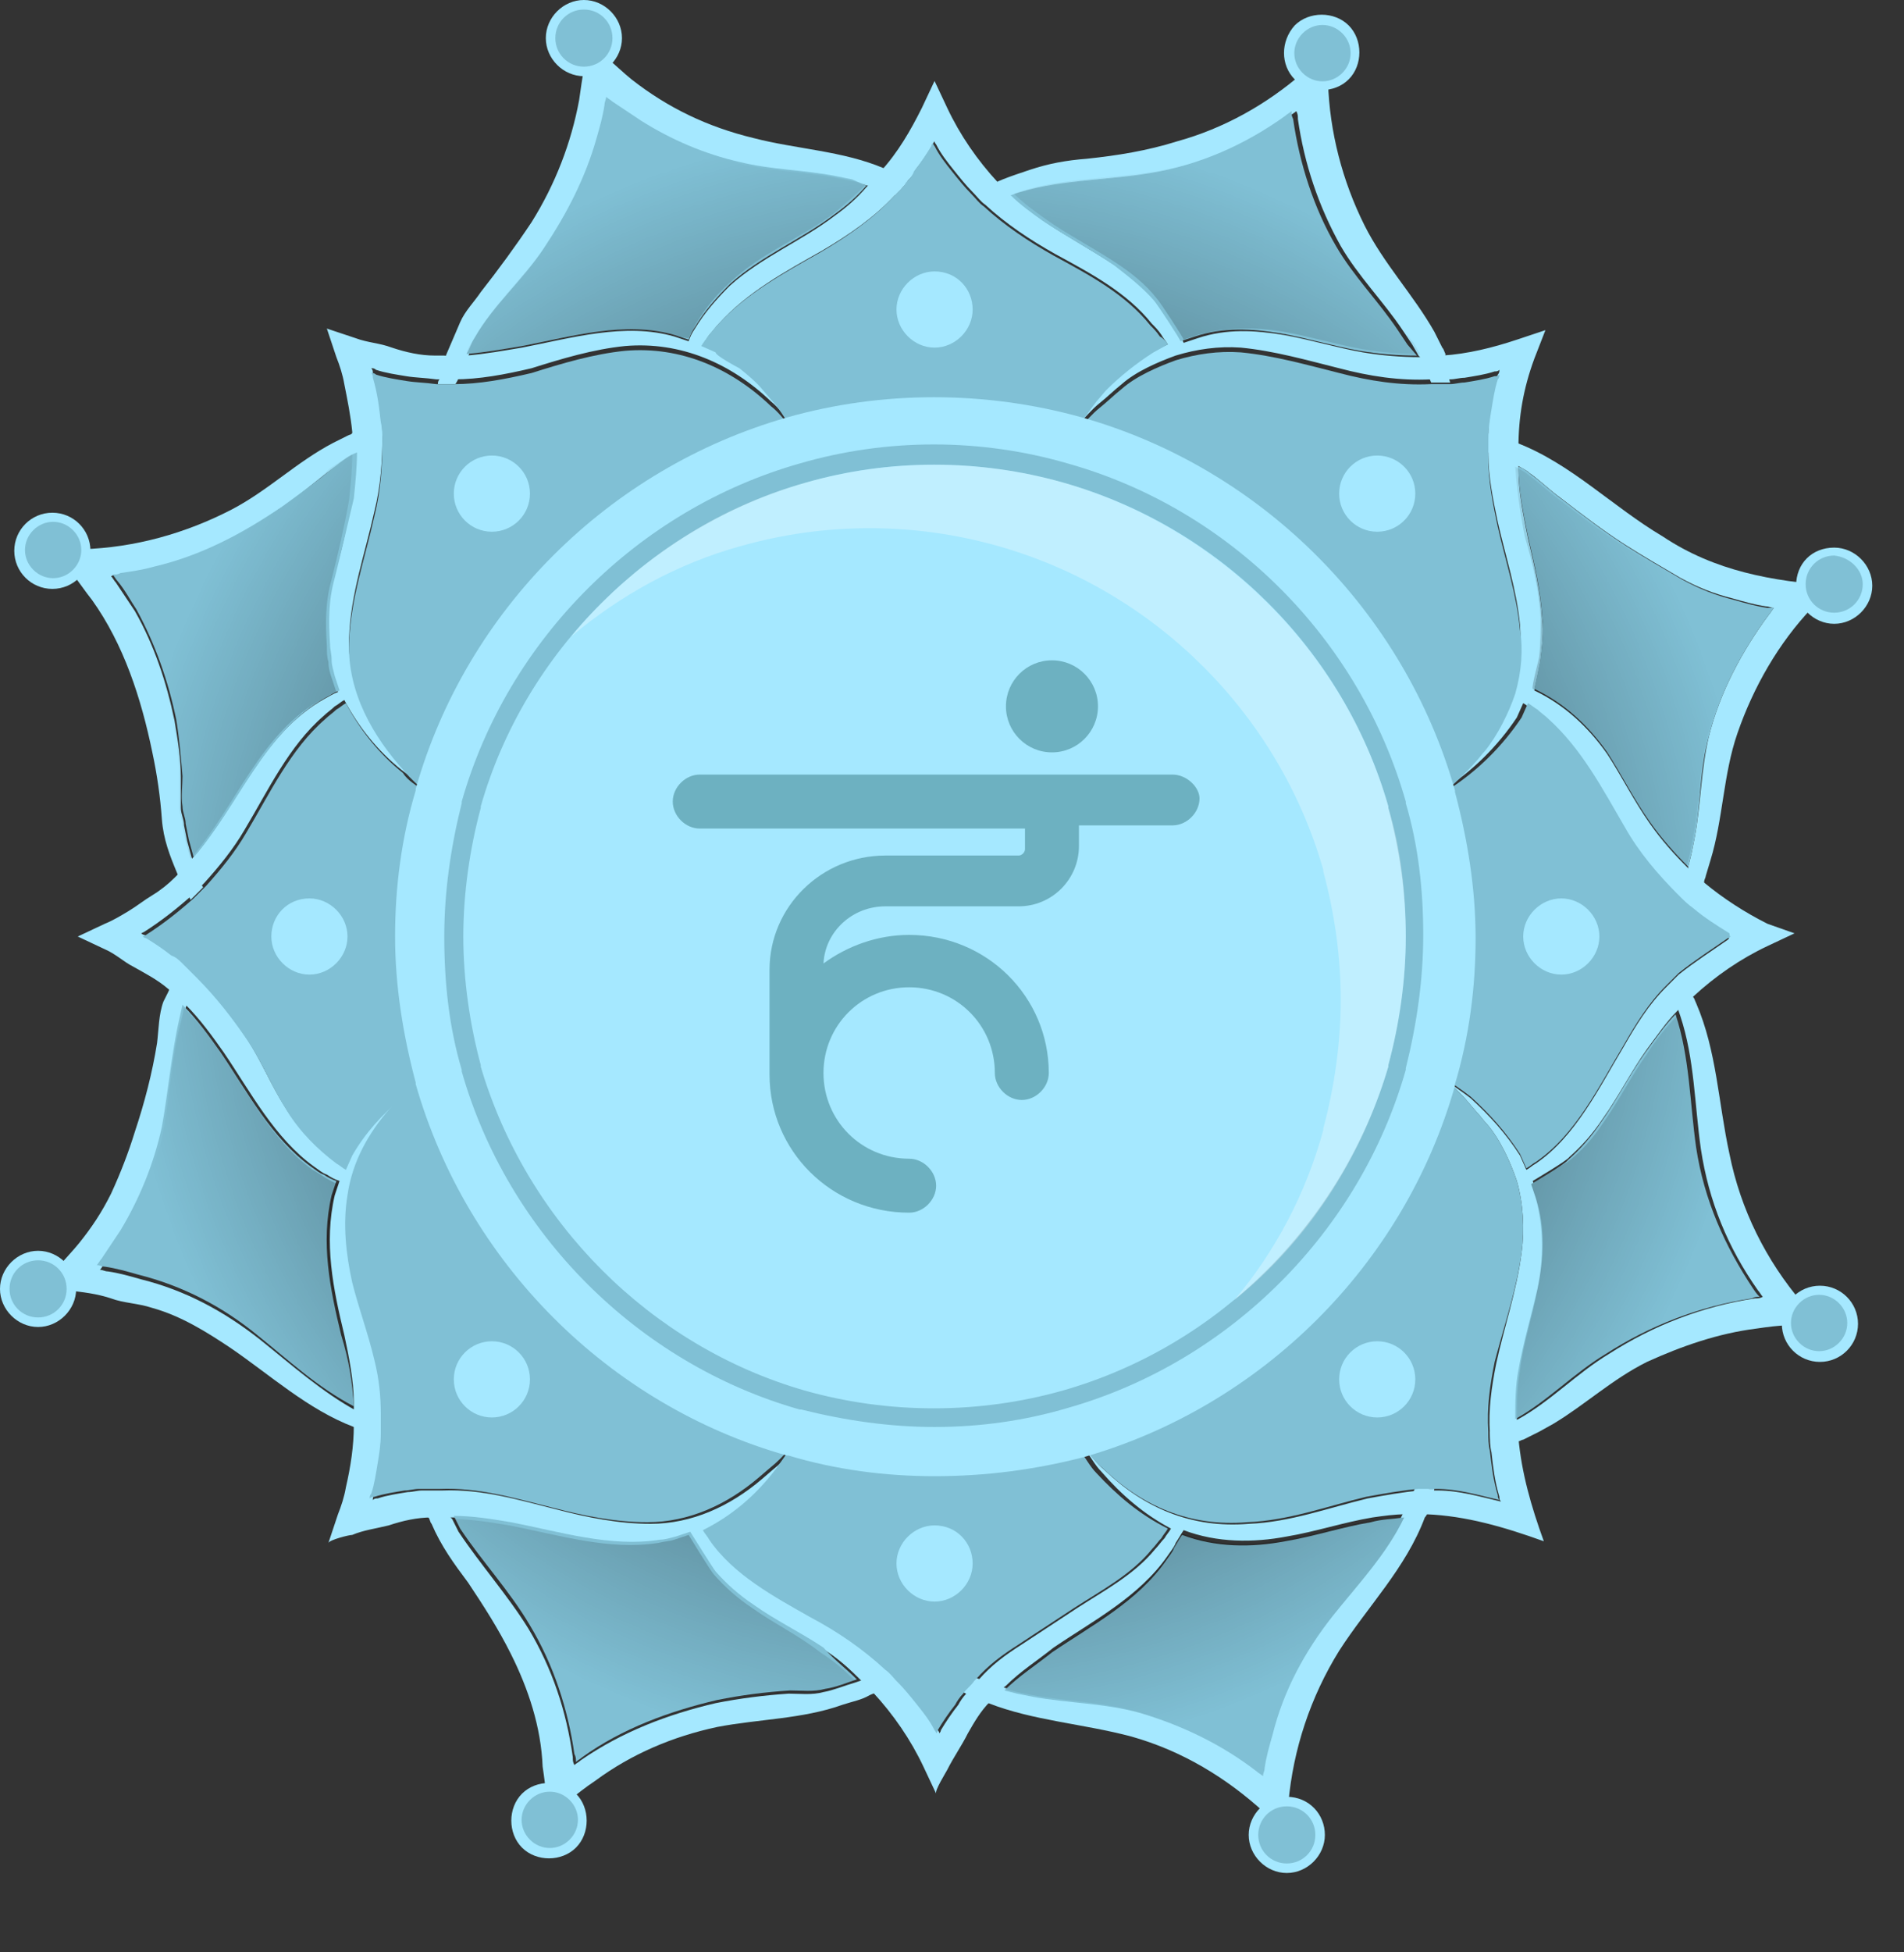 <?xml version="1.0" encoding="UTF-8"?> <svg xmlns="http://www.w3.org/2000/svg" width="120" height="123" viewBox="0 0 120 123" fill="none"><rect x="0" y="0" width="120" height="123" fill="#333333" stroke="none"/><path d="M57.201 11.4C57.101 11.6 56.901 11.7 56.801 11.9C56.701 12 56.501 12.2 56.401 12.3C55.901 12.1 55.301 11.9 54.801 11.7H54.701L53.801 11.5L52.801 11.3C50.801 10.9 48.701 10.9 46.701 10.4C44.501 9.8 42.401 9 40.501 7.8C39.901 7.4 39.301 7 38.701 6.6C38.601 6.5 38.401 6.4 38.301 6.3C38.301 6.5 38.201 6.6 38.201 6.8C38.101 7.5 37.901 8.2 37.701 8.9C37.001 11.4 35.801 13.7 34.401 15.8C33.101 17.8 31.101 19.5 30.001 21.5C29.801 21.8 29.601 22.1 29.501 22.5C29.401 22.8 29.201 23 29.101 23.3C29.001 23.6 28.901 23.9 28.701 24.2C28.301 24.2 27.901 24.2 27.601 24.2C27.601 24.1 27.601 24 27.701 23.9C27.801 23.5 27.901 23.2 28.001 22.8C28.001 22.7 28.101 22.6 28.101 22.4C28.401 21.7 28.701 21 29.001 20.3C29.301 19.6 29.901 19 30.301 18.4C31.401 17 32.501 15.5 33.501 14C35.001 11.6 36.001 9 36.501 6.3C36.601 5.6 36.701 4.9 36.801 4.3L36.901 2.4L38.301 3.7C38.801 4.1 39.301 4.6 39.801 5C42.101 6.8 44.601 8 47.501 8.7C50.201 9.4 53.101 9.5 55.701 10.6C56.101 10.8 56.601 11.1 57.201 11.4Z" fill="#A5E8FF"></path><path d="M24.101 27.8C23.601 28 23.201 28.2 22.801 28.4C22.701 28.5 22.501 28.5 22.401 28.6C21.901 28.9 21.501 29.2 21.001 29.5C19.901 30.3 18.901 31.2 17.701 32C15.201 33.7 12.601 35.1 9.601 35.8C8.901 36 8.201 36.1 7.501 36.2C7.301 36.2 7.201 36.2 7.001 36.3C7.101 36.4 7.201 36.6 7.301 36.7C7.701 37.3 8.101 37.9 8.501 38.5C9.701 40.6 10.501 43 11.001 45.4C11.201 46.6 11.401 47.8 11.401 49C11.401 49.6 11.401 50.3 11.401 50.9C11.401 51.3 11.601 51.6 11.601 52L11.801 53C11.901 53.4 12.001 53.7 12.101 54.1C12.201 54.4 12.301 54.7 12.401 55C12.501 55.3 12.601 55.6 12.801 55.9C12.701 56 12.501 56.2 12.401 56.3C12.301 56.4 12.101 56.6 12.001 56.7C12.001 56.6 11.901 56.5 11.901 56.5C11.701 56.2 11.501 55.9 11.401 55.5C11.301 55.4 11.301 55.3 11.201 55.1C10.701 53.9 10.301 52.9 10.201 51.6C10.101 50.2 9.901 48.8 9.601 47.4C8.901 44 7.801 40.6 5.801 37.8C5.401 37.3 5.001 36.7 4.601 36.2L3.301 34.7L5.201 34.6C8.501 34.5 11.701 33.6 14.601 32.1C16.901 30.9 18.701 29.1 21.001 27.9L22.001 27.4C22.101 27.4 22.201 27.3 22.301 27.2C22.901 27 23.401 26.7 24.001 26.6C24.001 27 24.001 27.4 24.101 27.8Z" fill="#A5E8FF"></path><path d="M24.1 89.3C24.1 89.4 24.1 89.6 24.1 89.7C24.1 89.8 24.1 90 24.1 90.1C24.1 90.2 24.1 90.3 24.1 90.5C24 90.5 23.9 90.4 23.8 90.4C23.4 90.3 23.1 90.2 22.7 90.1C22.6 90.1 22.4 90 22.3 89.9C19.4 88.8 17 86.6 14.5 84.9C13 83.9 11.4 82.9 9.6 82.4C8.7 82.1 7.8 82.1 7 81.8C6.1 81.5 5.2 81.4 4.3 81.3L2.4 81.2L3.7 79.8C4.1 79.3 4.6 78.8 5 78.3C5.8 77.3 6.4 76.4 7 75.2C7.6 73.9 8.1 72.6 8.5 71.3C9.1 69.5 9.6 67.6 9.9 65.7C10 64.9 10 63.9 10.3 63.1C10.4 62.9 10.5 62.7 10.6 62.5C10.8 62 11.1 61.4 11.4 61C11.7 61.2 11.9 61.4 12.1 61.7C12.2 61.8 12.2 61.8 12.3 61.9C12.1 62.4 11.9 63 11.7 63.5V63.6L11.5 64.5C10.9 66.7 10.8 69.1 10.4 71.3C9.9 73.6 9.1 75.8 7.8 77.8C7.4 78.4 7 79 6.6 79.6C6.5 79.7 6.4 79.9 6.3 80C6.5 80 6.6 80.1 6.8 80.1C7.5 80.2 8.2 80.4 8.9 80.6C11.7 81.3 14.1 82.6 16.4 84.4C18.4 86 20.3 87.7 22.5 88.9C22.8 89 23.1 89.2 23.4 89.3C23.4 89.1 23.8 89.2 24.1 89.3Z" fill="#A5E8FF"></path><path d="M56.5 105.9C56.4 106 56.3 106 56.2 106.1C55.9 106.3 55.6 106.5 55.2 106.6C55.1 106.7 55 106.7 54.8 106.8C54.3 107.1 53.7 107.2 53.1 107.4C50.6 108.3 47.8 108.3 45.2 108.8C42.4 109.4 39.8 110.5 37.5 112.2C36.9 112.6 36.4 113 35.9 113.4L34.4 114.7C34.5 114.6 34.4 113.5 34.4 113.3C34.4 112.6 34.3 112 34.2 111.3C34.1 108.8 33.3 106.4 32.2 104.2C31.4 102.6 30.5 101.2 29.5 99.7C28.6 98.5 27.8 97.4 27.2 96C27.1 95.9 27.1 95.7 27 95.6C26.8 95.1 26.6 94.5 26.4 94C26.5 94 26.6 94 26.7 94C26.8 94 27 94 27.1 94C27.2 94 27.4 94 27.5 94C27.6 94 27.6 94 27.7 94C27.9 94.5 28.2 95.1 28.4 95.6L28.5 95.7L28.9 96.5C30.3 98.6 32 100.5 33.3 102.6C34.8 105.1 35.7 107.8 36.1 110.7C36.1 110.9 36.1 111 36.2 111.2C36.3 111.1 36.5 111 36.6 110.9C39.2 109.1 42.1 108 45.1 107.3C46.6 107 48.2 106.8 49.7 106.7C50.4 106.7 51.2 106.8 51.9 106.6C52.5 106.5 53.2 106.2 53.9 106C54.2 105.9 54.5 105.8 54.7 105.7C55 105.6 55.3 105.4 55.6 105.3C56 105.4 56.2 105.6 56.5 105.9Z" fill="#A5E8FF"></path><path d="M90.4 93.8C90.4 93.9 90.3 94.1 90.3 94.2C90.2 94.6 90.1 94.9 90 95.2C90 95.3 89.9 95.5 89.8 95.6C88.6 98.8 86.2 101.2 84.4 104C82.6 106.9 81.5 110.2 81.2 113.6L81.1 115.5L79.7 114.2C77.3 112 74.5 110.3 71.3 109.4C68.3 108.6 65.1 108.4 62.3 107.3C61.8 107.1 61.2 106.9 60.7 106.6C60.9 106.3 61.2 106 61.4 105.8L61.5 105.7C62 105.9 62.6 106.1 63.1 106.3H63.2L64 106.5L65 106.7C67.2 107.1 69.5 107.1 71.7 107.7C74.4 108.5 76.9 109.7 79.1 111.4C79.2 111.5 79.4 111.6 79.5 111.7C79.5 111.5 79.5 111.4 79.6 111.2C79.7 110.5 79.9 109.8 80.1 109.1C80.8 106.3 82.1 103.9 83.9 101.6C85.5 99.6 87.3 97.7 88.4 95.4C88.5 95.1 88.7 94.8 88.8 94.6C88.9 94.3 89.1 94 89.2 93.7V93.6C89.6 93.8 90 93.8 90.4 93.8Z" fill="#A5E8FF"></path><path d="M114.6 83.4L112.7 83.5C112.1 83.5 111.4 83.6 110.7 83.7C108.3 84 106 84.8 103.8 85.8C101.6 86.9 99.9 88.5 97.9 89.7L97 90.2L96 90.7C95.9 90.7 95.8 90.8 95.7 90.8C95.1 91 94.6 91.3 94 91.4C94 91 93.9 90.6 93.9 90.2C94.4 90 95 89.7 95.5 89.5L95.7 89.4C97.7 88.3 99.4 86.5 101.4 85.3C104.2 83.5 107.3 82.3 110.6 81.8C110.8 81.8 110.9 81.8 111.1 81.7C111 81.6 110.9 81.4 110.8 81.3C108.9 78.6 107.7 75.7 107.2 72.4C106.8 69.6 106.8 66.7 105.9 64C105.8 63.7 105.7 63.4 105.6 63.2C105.5 62.9 105.3 62.6 105.2 62.3C105.3 62.2 105.5 62 105.6 61.9C105.7 61.8 105.9 61.6 106 61.5C106.1 61.6 106.1 61.7 106.2 61.8C106.4 62.1 106.6 62.4 106.7 62.8C106.8 62.9 106.8 63 106.9 63.2C108.2 66.2 108.3 69.5 109 72.7C109.7 76.2 111.3 79.4 113.6 82.1L114.6 83.4Z" fill="#A5E8FF"></path><path d="M115.501 36.901L114.201 38.301C112.101 40.501 110.501 43.301 109.501 46.201C108.601 48.801 108.601 51.601 107.801 54.201L107.501 55.201C107.501 55.301 107.401 55.401 107.401 55.601C107.201 56.201 106.901 56.701 106.701 57.201C106.401 56.901 106.101 56.701 105.801 56.401C106.001 55.901 106.201 55.301 106.401 54.801V54.601L106.601 53.801L106.801 52.801C107.201 50.701 107.201 48.501 107.701 46.401C108.401 43.601 109.801 41.001 111.501 38.701C111.601 38.601 111.701 38.401 111.801 38.301C111.601 38.301 111.501 38.201 111.301 38.201C110.601 38.101 109.901 37.901 109.201 37.701C108.001 37.401 107.001 37.001 105.901 36.401C104.701 35.701 103.501 35.001 102.401 34.301C101.001 33.401 99.701 32.401 98.401 31.401C97.701 30.901 97.101 30.301 96.401 29.801C96.201 29.601 95.901 29.501 95.601 29.301C95.301 29.201 95.001 29.101 94.701 28.901C94.401 28.801 94.101 28.601 93.801 28.501C93.801 28.101 93.801 27.701 93.801 27.301C93.901 27.301 94.001 27.401 94.101 27.401C94.501 27.501 94.801 27.601 95.101 27.701C95.301 27.701 95.401 27.801 95.601 27.901C99.001 29.201 101.601 31.901 104.801 33.801C108.101 36.001 111.701 36.601 115.501 36.901Z" fill="#A5E8FF"></path><path d="M91.4 24.101C91.2 24.101 91 24.101 90.8 24.101C90.6 24.101 90.4 24.101 90.3 24.101H90.2C90 23.601 89.7 23.001 89.5 22.501L89.4 22.401L89 21.701L88.4 20.801C87.2 19.001 85.6 17.401 84.5 15.501C83.1 13.001 82.2 10.301 81.8 7.501C81.8 7.301 81.8 7.201 81.7 7.001C81.6 7.101 81.4 7.201 81.3 7.301C78.7 9.101 75.9 10.301 72.8 10.901C69.9 11.401 66.8 11.301 64 12.301C63.7 12.401 63.4 12.501 63.2 12.601C62.9 12.701 62.6 12.901 62.3 13.001C62 12.701 61.8 12.501 61.5 12.201C61.6 12.101 61.7 12.101 61.8 12.001C62.1 11.801 62.4 11.601 62.8 11.501C62.9 11.401 63 11.401 63.2 11.301C63.7 11.101 64.3 10.901 64.9 10.701C66.1 10.301 67.2 10.101 68.5 10.001C70.4 9.801 72.3 9.501 74.2 8.901C77.1 8.101 79.8 6.601 82.1 4.601L83.6 3.301L83.7 5.201C83.8 8.301 84.6 11.401 86 14.201C87.2 16.601 89.1 18.601 90.4 20.901L90.9 21.901C91 22.001 91 22.101 91.1 22.301C91 22.901 91.2 23.501 91.4 24.101C91.4 24.001 91.4 24.001 91.4 24.101Z" fill="#A5E8FF"></path><path d="M111.4 58.2C110 57.5 108.6 56.6 107.4 55.6C107 55.3 106.7 55 106.4 54.7C105.5 53.8 104.7 52.9 104 51.9C103 50.5 102.2 48.9 101.3 47.5C100.1 45.8 98.6 44.4 96.7 43.5C96.7 43.5 97.1 41.7 97.1 41.5C97.2 40.7 97.3 39.8 97.2 39C97.1 37.3 96.7 35.6 96.3 33.9C96 32.4 95.7 31 95.7 29.5C95.7 29.1 95.7 28.6 95.7 28.2C95.7 26.3 96 24.5 96.7 22.6L97.4 20.8L95.6 21.4C94.1 21.9 92.5 22.3 90.9 22.4C90.4 22.4 90 22.5 89.5 22.5C88.3 22.5 87.1 22.4 85.9 22.2C84.2 21.9 82.6 21.4 80.9 21.1C79.1 20.8 77.3 20.7 75.5 21.3C75.2 21.4 74.9 21.5 74.6 21.6C74.6 21.5 73.1 19.2 72.9 19C72.2 18.2 71.3 17.5 70.4 16.8C68.9 15.8 67.4 15 65.9 14C65.2 13.5 64.5 13 63.9 12.4C63.6 12.1 63.3 11.8 62.9 11.5C61.6 10.1 60.5 8.5 59.7 6.8L58.9 5.1L58.1 6.8C57.4 8.2 56.6 9.6 55.5 10.8C55.2 11.2 54.9 11.5 54.6 11.8C54 12.5 53.3 13.1 52.6 13.6C50.5 15.2 48 16.2 46 18C45.2 18.8 44.4 19.7 43.8 20.7C43.6 21 43.5 21.2 43.4 21.5C43.1 21.4 42.8 21.3 42.5 21.2C39.4 20.3 36 21.3 32.9 21.9C31.7 22.1 30.6 22.3 29.4 22.4C28.9 22.4 28.5 22.5 28 22.4C27.8 22.4 27.6 22.4 27.4 22.4C26.5 22.4 25.6 22.2 24.7 21.9C23.9 21.6 23.2 21.6 22.4 21.3L20.6 20.7L21.2 22.5C21.4 23 21.6 23.6 21.7 24.2C21.9 25.2 22.1 26.2 22.2 27.2C22.2 27.7 22.3 28.1 22.3 28.6C22.3 29.5 22.2 30.5 22.1 31.5C21.9 33.2 21.5 34.8 21 36.5C20.6 37.9 20.6 39.2 20.7 40.7C20.7 41 20.8 41.3 20.8 41.7C20.8 42 20.9 42.3 21 42.7C21.1 43 21.2 43.3 21.3 43.6C21 43.7 20.7 43.9 20.5 44C16.5 46.2 15 50.8 12.1 54.1C11.8 54.4 11.5 54.8 11.2 55.1C11.1 55.2 11 55.3 11 55.3C10.6 55.7 10.1 56.1 9.6 56.4C9.1 56.7 8.6 57.1 8.1 57.4C7.6 57.7 7.1 58 6.6 58.2L4.9 59L6.6 59.8C7.3 60.1 7.8 60.6 8.4 60.9C9.1 61.3 9.9 61.7 10.6 62.3C11 62.6 11.3 62.9 11.7 63.3C12.6 64.2 13.4 65.3 14.1 66.3C15.8 68.8 17.3 71.7 19.8 73.5C20.1 73.7 20.3 73.9 20.6 74C20.9 74.2 21.1 74.3 21.4 74.4C21.3 74.7 21.2 75 21.1 75.3C20.4 78.3 21 81.2 21.7 84.1C22 85.5 22.3 87 22.3 88.4C22.3 88.9 22.3 89.3 22.3 89.8C22.3 91.1 22.1 92.4 21.8 93.7C21.7 94.3 21.5 94.9 21.3 95.4L20.7 97.2C20.8 97 22 96.7 22.2 96.7C22.9 96.4 23.7 96.3 24.5 96.1C25.4 95.8 26.3 95.6 27.2 95.6C27.7 95.6 28.1 95.6 28.6 95.6C29.8 95.6 31 95.8 32.2 96C35.3 96.6 38.5 97.6 41.6 97.1C41.9 97.1 42.2 97 42.6 96.9C42.9 96.8 43.2 96.7 43.5 96.6C43.5 96.6 45 99 45.1 99.1C45.8 99.9 46.6 100.6 47.5 101.2C48.9 102.2 50.4 102.9 51.9 103.9C52.7 104.4 53.4 105 54.1 105.7C54.4 106 54.7 106.3 55 106.6C56.3 108 57.4 109.6 58.2 111.3L59 113C58.9 112.8 59.6 111.7 59.7 111.5C60.1 110.7 60.6 110 61 109.2C61.4 108.5 61.8 107.8 62.4 107.2C62.7 106.8 63 106.5 63.4 106.2C64.3 105.3 65.4 104.6 66.4 103.8C68.9 102.1 71.8 100.6 73.6 98C73.8 97.7 74 97.5 74.1 97.2C74.3 96.9 74.4 96.7 74.6 96.4C76.7 97.2 79 97.2 81.1 96.8C82.9 96.5 84.7 95.9 86.5 95.6C87.2 95.5 87.9 95.4 88.6 95.4C89.1 95.4 89.5 95.4 89.9 95.4C92.4 95.5 94.8 96.2 97.3 97.1C96.5 94.9 95.9 92.8 95.7 90.6C95.6 90.1 95.6 89.7 95.6 89.2C95.6 88.2 95.6 87.1 95.8 86.1C96.1 84.4 96.6 82.7 97 81C97.4 79.1 97.4 77.2 96.9 75.3C96.8 75 96.7 74.7 96.6 74.4C96.6 74.4 98.8 73.1 98.9 72.9C99.7 72.2 100.4 71.4 101 70.5C102 69.1 102.8 67.5 103.8 66.1C104.4 65.3 105 64.4 105.7 63.7C106 63.4 106.3 63.1 106.7 62.8C108.1 61.5 109.7 60.4 111.4 59.6L113.1 58.8L111.4 58.2ZM108.9 59.2C107.9 59.9 106.8 60.6 105.8 61.4C105.7 61.5 105.5 61.7 105.4 61.8C105.3 61.9 105.1 62.1 105 62.2C103.9 63.3 103.1 64.6 102.3 66C100.8 68.5 99.3 71.6 96.8 73.3C96.6 73.4 96.4 73.6 96.2 73.7L95.8 72.8C94.9 71.4 93.9 70.3 92.7 69.2C92.2 68.8 91.7 68.5 91.2 68.1C91.6 68.5 92.1 68.9 92.5 69.4L93.1 70.1C93.3 70.3 93.5 70.6 93.7 70.8C94.5 71.7 95.2 73.2 95.6 74.4C96 75.8 96.1 77.4 95.9 78.9C95.6 81.3 94.8 83.6 94.3 85.9C94 87.4 93.8 88.8 93.9 90.3C93.9 90.7 93.9 91.1 94 91.5C94.1 92.4 94.2 93.3 94.5 94.3C94.5 94.4 94.5 94.5 94.6 94.6C93.3 94.3 92 93.9 90.6 93.9C90.2 93.9 89.8 93.9 89.5 93.9C88.4 94 87.3 94.2 86.2 94.4C83.7 95 81.3 95.9 78.7 96C75.1 96.3 72.1 95 69.6 92.6C69.1 92.2 68.8 91.7 68.3 91.2C68.7 91.7 69 92.3 69.4 92.7C70.7 94.2 72.1 95.4 73.8 96.3C73.7 96.5 73.5 96.7 73.4 96.9C73.2 97.1 73 97.4 72.8 97.6C71.5 99.2 69.6 100.2 67.9 101.3C66.7 102.1 65.6 102.8 64.4 103.6C63.3 104.3 62.5 104.9 61.7 105.8L61.6 105.9C61.4 106.2 61.1 106.4 60.9 106.7C60.7 106.9 60.5 107.2 60.4 107.4C60 107.9 59.6 108.5 59.3 109C59.3 109.1 59.2 109.2 59.2 109.2C59.2 109.1 59.1 109 59.1 109C58.8 108.4 58.4 107.9 58 107.4C57.6 106.9 57.2 106.4 56.8 106C56.8 106 56.8 106 56.7 105.9C56.5 105.7 56.3 105.4 56 105.2C54.6 103.9 53 102.8 51.3 101.9C49 100.6 46.4 99.2 44.9 97C44.8 96.8 44.6 96.6 44.5 96.4C46.3 95.5 47.7 94.3 48.9 92.8C49.3 92.3 49.6 91.8 50 91.3C49.6 91.8 49.2 92.2 48.7 92.6L48 93.2C46 94.9 43.6 96 41 96C39 96 37 95.6 35.1 95.1C32.7 94.5 30.4 93.8 27.9 93.9C27.8 93.9 27.8 93.9 27.7 93.9C27.6 93.9 27.4 93.9 27.3 93.9C27.2 93.9 27 93.9 26.9 93.9C26.8 93.9 26.7 93.9 26.6 93.9C26.3 93.9 26 94 25.7 94C25.1 94.1 24.4 94.2 23.8 94.4C23.7 94.4 23.6 94.4 23.5 94.5C23.5 94.4 23.5 94.3 23.6 94.2C23.8 93.6 23.9 92.9 24 92.3C24.1 91.7 24.2 91.1 24.2 90.4C24.2 90.3 24.2 90.2 24.2 90C24.2 89.9 24.2 89.7 24.2 89.6C24.2 89.5 24.2 89.3 24.2 89.2C24.2 88.1 24.1 87 23.8 85.8C23.4 84.1 22.8 82.5 22.4 80.9C22 79.1 21.8 77.2 22.1 75.4C22.4 73.3 23.4 71.5 24.8 69.9L25.4 69.2C25.8 68.7 26.3 68.4 26.7 67.9C26.2 68.3 25.6 68.6 25.2 69C24 70 22.9 71.2 22.1 72.6L21.7 73.5C21.5 73.4 21.3 73.2 21.1 73.1C19.9 72.2 18.8 71.1 18 69.8C17.1 68.4 16.5 66.9 15.6 65.5C14.6 64 13.5 62.6 12.3 61.4C12.2 61.3 12.2 61.3 12.1 61.2C11.9 61 11.6 60.7 11.4 60.5C11.2 60.3 11 60.1 10.7 60C10.2 59.6 9.6 59.2 9.1 58.9C9 58.9 8.9 58.8 8.9 58.8L9.1 58.7C10.2 58 11.2 57.2 12.1 56.4C12.2 56.3 12.4 56.1 12.5 56C12.6 55.9 12.8 55.7 12.9 55.6C13.8 54.6 14.7 53.5 15.4 52.3C16.9 49.8 18.2 47 20.4 45.1C20.6 44.9 20.9 44.7 21.1 44.5C21.3 44.4 21.5 44.2 21.7 44.1C22.6 45.8 23.8 47.3 25.3 48.5C25.8 48.9 26.3 49.2 26.8 49.6C26.4 49.2 25.9 48.8 25.5 48.3C23.5 46.1 21.9 43.3 22 40.2C22.1 37.4 23 34.9 23.6 32.2C24 30.6 24.1 29 24.1 27.5C24.1 27.1 24.1 26.7 24 26.3C23.9 25.4 23.8 24.5 23.5 23.5C23.5 23.4 23.5 23.3 23.4 23.2C23.5 23.2 23.6 23.2 23.7 23.3C24.3 23.5 25 23.6 25.6 23.7C26.2 23.8 26.8 23.8 27.5 23.9C27.9 23.9 28.3 23.9 28.6 23.9C30.2 23.9 31.8 23.6 33.5 23.2C35.4 22.6 37.4 22 39.4 21.8C42.9 21.5 46.1 22.9 48.6 25.3C49.1 25.7 49.4 26.2 49.9 26.7C49.5 26.2 49.2 25.6 48.8 25.2L48.2 24.5C47.8 24 47.2 23.5 46.7 23.1C46.5 23 45.2 22.3 45.2 22.1L44.3 21.7C44.4 21.5 44.6 21.3 44.7 21.1C44.9 20.9 45.1 20.6 45.3 20.4C47.1 18.4 49.5 17.1 51.8 15.8C53.5 14.8 55.1 13.7 56.4 12.3C56.5 12.2 56.7 12 56.8 11.9C57 11.7 57.1 11.6 57.2 11.4C57.4 11.2 57.6 11 57.7 10.7C58.1 10.2 58.5 9.6 58.8 9.1C58.8 9 58.9 8.9 58.9 8.9C58.9 9 59 9.1 59 9.1C59.3 9.7 59.7 10.2 60.1 10.7C60.5 11.2 60.9 11.7 61.3 12.1C61.6 12.4 61.8 12.7 62.1 12.9C63.4 14.1 64.9 15.1 66.5 16C68.7 17.2 71 18.4 72.6 20.4C72.8 20.6 73 20.8 73.2 21.1C73.3 21.3 73.5 21.5 73.6 21.7L72.7 22.1C71.6 22.8 70.6 23.6 69.7 24.5L69.1 25.2C68.7 25.7 68.4 26.2 68 26.7C68.4 26.3 68.8 25.8 69.3 25.4C69.8 25 70.2 24.6 70.7 24.2C71.6 23.4 73 22.8 74.1 22.4C75.4 22 76.8 21.8 78.2 21.9C80.3 22.1 82.4 22.7 84.4 23.2C86.3 23.7 88.2 24 90.2 23.9H90.3C90.5 23.9 90.7 23.9 90.8 23.9C91 23.9 91.2 23.9 91.4 23.9C91.7 23.9 92 23.8 92.3 23.8C92.9 23.7 93.6 23.6 94.2 23.4C94.3 23.4 94.4 23.4 94.5 23.3C94.5 23.4 94.5 23.5 94.4 23.6C94.2 24.2 94.1 24.9 94 25.5C93.9 26.1 93.8 26.7 93.8 27.4C93.8 27.8 93.8 28.2 93.8 28.6C93.8 30 94.1 31.5 94.4 32.9C94.9 35.1 95.6 37.2 95.8 39.4C95.9 40.8 95.8 42.2 95.4 43.5C95 44.7 94.3 46.1 93.5 47.1C93.3 47.3 93.1 47.6 92.9 47.8C92.3 48.5 91.6 49.1 90.9 49.8C92.8 48.6 94.4 47 95.6 45.2L96 44.3C96.2 44.4 96.4 44.6 96.6 44.7C96.8 44.9 97.1 45.1 97.3 45.3C99.4 47.2 100.7 49.7 102.1 52.1C103 53.7 104.2 55.1 105.5 56.4C105.8 56.7 106.1 57 106.4 57.2C107.1 57.8 107.9 58.3 108.7 58.8C108.8 58.8 108.8 58.9 108.9 58.9C109 59.1 109 59.1 108.9 59.2Z" fill="#A5E8FF"></path><path d="M95.5 43.699C95.1 44.899 94.4 46.299 93.6 47.299C93.4 47.499 93.2 47.799 93 47.999C92.4 48.699 91.7 49.299 91 49.999C87.9 38.899 79.1 30.099 68 26.999C68.4 26.599 68.8 26.099 69.3 25.699C69.8 25.299 70.2 24.899 70.7 24.499C71.6 23.699 73 23.099 74.1 22.699C75.4 22.299 76.8 22.099 78.2 22.199C80.3 22.399 82.4 22.999 84.4 23.499C86.3 23.999 88.2 24.299 90.2 24.199H90.3C90.5 24.199 90.7 24.199 90.8 24.199C91 24.199 91.2 24.199 91.4 24.199C91.7 24.199 92 24.099 92.3 24.099C92.9 23.999 93.6 23.899 94.2 23.699C94.3 23.699 94.4 23.699 94.5 23.599C94.5 23.699 94.5 23.799 94.4 23.899C94.2 24.499 94.1 25.199 94 25.799C93.9 26.399 93.8 26.999 93.8 27.699C93.8 28.099 93.8 28.499 93.8 28.899C93.8 30.299 94.1 31.799 94.4 33.199C94.9 35.399 95.6 37.499 95.8 39.699C96 40.899 95.9 42.299 95.5 43.699Z" fill="#80C0D5"></path><path d="M109.1 59.001C109 59.001 109 59.101 108.9 59.101C107.9 59.801 106.8 60.501 105.8 61.301C105.7 61.401 105.5 61.601 105.4 61.701C105.3 61.801 105.1 62.001 105 62.101C103.9 63.201 103.1 64.501 102.3 65.901C100.8 68.401 99.3 71.501 96.8 73.201C96.6 73.301 96.4 73.501 96.2 73.601L95.8 72.701C94.9 71.301 93.9 70.201 92.7 69.101C92.2 68.701 91.7 68.401 91.2 68.001C92 65.101 92.5 62.001 92.5 58.901C92.5 55.701 92.1 52.701 91.2 49.801C93.1 48.601 94.7 47.001 95.9 45.201L96.3 44.301C96.5 44.401 96.7 44.601 96.9 44.701C97.1 44.901 97.4 45.101 97.6 45.301C99.7 47.201 101 49.701 102.4 52.101C103.3 53.701 104.5 55.101 105.8 56.401C106.1 56.701 106.4 57.001 106.7 57.201C107.4 57.801 108.2 58.301 109 58.801C109 58.901 109 59.001 109.1 59.001Z" fill="#80C0D5"></path><path d="M94.2 85.8C93.9 87.3 93.7 88.7 93.8 90.2C93.8 90.6 93.8 91 93.9 91.4C94 92.3 94.1 93.2 94.4 94.2C94.4 94.3 94.4 94.4 94.5 94.5C93.2 94.2 91.9 93.8 90.5 93.8C90.1 93.8 89.7 93.8 89.4 93.8C88.3 93.9 87.2 94.1 86.1 94.3C83.6 94.9 81.2 95.8 78.6 95.9C75 96.2 72 94.9 69.5 92.5C69 92.1 68.7 91.6 68.2 91.1C79.3 88 88.1 79.2 91.2 68.1C91.6 68.5 92.1 68.9 92.5 69.4L93.1 70.1C93.3 70.3 93.5 70.6 93.7 70.8C94.5 71.7 95.2 73.2 95.6 74.4C96 75.8 96.1 77.4 95.9 78.9C95.6 81.2 94.8 83.5 94.2 85.8Z" fill="#80C0D5"></path><path d="M73.6 96.301C73.5 96.501 73.3 96.701 73.2 96.901C73 97.101 72.8 97.401 72.6 97.601C71.3 99.201 69.4 100.201 67.7 101.301C66.5 102.101 65.4 102.801 64.2 103.601C63.1 104.301 62.3 104.901 61.5 105.801L61.4 105.901C61.2 106.201 60.9 106.401 60.7 106.701C60.5 106.901 60.3 107.201 60.2 107.401C59.8 107.901 59.4 108.501 59.1 109.001C59.1 109.101 59 109.201 59 109.201C59 109.101 58.9 109.001 58.9 109.001C58.6 108.401 58.2 107.901 57.8 107.401C57.4 106.901 57 106.401 56.6 106.001C56.6 106.001 56.6 106.001 56.5 105.901C56.3 105.701 56.1 105.401 55.8 105.201C54.4 103.901 52.8 102.801 51.1 101.901C48.8 100.601 46.2 99.201 44.7 97.001C44.6 96.801 44.4 96.601 44.3 96.401C46.1 95.501 47.5 94.301 48.7 92.801C49.1 92.301 49.4 91.801 49.8 91.301C52.7 92.101 55.8 92.601 58.9 92.601C62.1 92.601 65.1 92.201 68 91.301C68.4 91.801 68.7 92.401 69.1 92.801C70.4 94.201 71.8 95.401 73.6 96.301Z" fill="#80C0D5"></path><path d="M49.8 91.201C49.4 91.701 49 92.101 48.5 92.501L47.8 93.101C45.8 94.801 43.4 95.901 40.8 95.901C38.8 95.901 36.8 95.501 34.9 95.001C32.5 94.401 30.2 93.701 27.7 93.801C27.6 93.801 27.6 93.801 27.5 93.801C27.4 93.801 27.2 93.801 27.1 93.801C27 93.801 26.8 93.801 26.7 93.801C26.6 93.801 26.5 93.801 26.4 93.801C26.1 93.801 25.8 93.901 25.5 93.901C24.9 94.001 24.2 94.101 23.6 94.301C23.5 94.301 23.4 94.301 23.3 94.401C23.3 94.301 23.3 94.201 23.4 94.101C23.6 93.501 23.7 92.801 23.8 92.201C23.9 91.601 24 91.001 24 90.301C24 90.201 24 90.101 24 89.901C24 89.801 24 89.601 24 89.501C24 89.401 24 89.201 24 89.101C24 88.001 23.9 86.901 23.6 85.701C23.2 84.001 22.6 82.401 22.2 80.801C21.8 79.001 21.6 77.101 21.9 75.301C22.2 73.201 23.2 71.401 24.6 69.801L25.2 69.101C25.6 68.601 26.1 68.301 26.5 67.801C29.9 79.301 38.7 88.001 49.8 91.201Z" fill="#80C0D5"></path><path d="M26.8 49.901C26 52.801 25.5 55.901 25.5 59.001C25.5 62.201 25.9 65.201 26.8 68.101C26.3 68.501 25.7 68.801 25.3 69.201C24.1 70.201 23 71.401 22.2 72.801L21.8 73.701C21.6 73.601 21.4 73.401 21.2 73.301C20 72.401 18.9 71.301 18.1 70.001C17.2 68.601 16.6 67.101 15.7 65.701C14.7 64.201 13.6 62.801 12.4 61.601C12.3 61.501 12.3 61.501 12.2 61.401C12 61.201 11.7 60.901 11.5 60.701C11.3 60.501 11.1 60.301 10.8 60.201C10.3 59.801 9.7 59.401 9.2 59.101C9.1 59.101 9 59.001 9 59.001L9.2 58.901C10.3 58.201 11.3 57.401 12.2 56.601C12.3 56.501 12.5 56.301 12.6 56.201C12.7 56.101 12.9 55.901 13 55.801C13.9 54.801 14.8 53.701 15.5 52.501C17 50.001 18.3 47.201 20.5 45.301C20.7 45.101 21 44.901 21.2 44.701C21.4 44.601 21.6 44.401 21.8 44.301C22.7 46.001 23.9 47.501 25.4 48.701C25.7 49.201 26.3 49.501 26.8 49.901Z" fill="#80C0D5"></path><path d="M49.8 26.901C38.7 30.001 29.9 38.801 26.8 49.901C26.4 49.501 25.9 49.101 25.5 48.601C23.5 46.401 21.9 43.601 22 40.501C22.1 37.701 23 35.201 23.6 32.501C24 30.901 24.1 29.301 24.1 27.801C24.1 27.401 24.1 27.001 24 26.601C23.9 25.701 23.8 24.801 23.5 23.801C23.5 23.701 23.5 23.601 23.4 23.501C23.5 23.501 23.6 23.501 23.7 23.601C24.3 23.801 25 23.901 25.6 24.001C26.2 24.101 26.8 24.101 27.5 24.201C27.9 24.201 28.3 24.201 28.6 24.201C30.2 24.201 31.8 23.901 33.5 23.501C35.4 22.901 37.4 22.301 39.4 22.101C42.9 21.801 46.1 23.201 48.6 25.601C49 25.901 49.4 26.401 49.8 26.901Z" fill="#80C0D5"></path><path d="M73.6 21.7L72.7 22.2C71.6 22.9 70.6 23.7 69.7 24.6L69.1 25.3C68.7 25.8 68.4 26.3 68 26.8C65.1 26 62 25.5 58.9 25.5C55.7 25.5 52.7 25.9 49.8 26.8C49.4 26.3 49.1 25.7 48.7 25.3L48.1 24.6C47.7 24.1 47.1 23.6 46.6 23.2C46.4 23.1 45.1 22.4 45.1 22.2L44.2 21.8C44.3 21.6 44.5 21.4 44.6 21.2C44.8 21 45 20.7 45.2 20.5C47 18.5 49.4 17.2 51.7 15.9C53.4 14.9 55 13.8 56.3 12.4C56.4 12.3 56.6 12.1 56.7 12C56.9 11.8 57 11.7 57.1 11.5C57.3 11.3 57.5 11.1 57.6 10.8C58 10.3 58.4 9.7 58.7 9.2C58.7 9.1 58.8 9 58.8 9C58.8 9.1 58.9 9.2 58.9 9.2C59.2 9.8 59.6 10.3 60 10.8C60.4 11.3 60.8 11.8 61.2 12.2C61.5 12.5 61.7 12.8 62 13C63.3 14.2 64.8 15.2 66.4 16.1C68.6 17.3 70.9 18.5 72.5 20.5C72.7 20.7 72.9 20.9 73.1 21.2C73.3 21.3 73.5 21.5 73.6 21.7Z" fill="#80C0D5"></path><path d="M54.6 11.7C54 12.4 53.3 13 52.6 13.5C50.5 15.1 48 16.1 46 17.9C45.2 18.7 44.4 19.6 43.8 20.6C43.6 20.9 43.5 21.1 43.4 21.4C43.1 21.3 42.8 21.2 42.5 21.1C39.4 20.2 36 21.2 32.9 21.8C31.7 22 30.6 22.2 29.4 22.3C29.6 22 29.7 21.6 29.9 21.3C31.1 19.2 33 17.6 34.3 15.6C35.7 13.5 36.9 11.2 37.6 8.7C37.8 8 38 7.3 38.1 6.6C38.1 6.4 38.2 6.3 38.2 6.1C38.3 6.2 38.5 6.3 38.6 6.4C39.2 6.8 39.8 7.2 40.4 7.6C42.3 8.8 44.4 9.7 46.6 10.2C48.6 10.7 50.7 10.7 52.7 11.1L53.7 11.3L54.6 11.7Z" fill="#80C0D5"></path><path d="M21.101 36.4C20.701 37.8 20.701 39.1 20.801 40.6C20.801 40.9 20.901 41.2 20.901 41.6C20.901 41.9 21.001 42.2 21.101 42.6C21.201 42.9 21.301 43.2 21.401 43.5C21.101 43.6 20.801 43.8 20.601 43.9C16.601 46.1 15.101 50.7 12.201 54C12.101 53.6 12.001 53.3 11.901 52.9L11.701 51.9C11.701 51.5 11.501 51.2 11.501 50.8C11.401 50.2 11.501 49.5 11.501 48.9C11.401 47.7 11.301 46.5 11.101 45.3C10.601 42.9 9.801 40.6 8.601 38.4C8.201 37.8 7.901 37.2 7.401 36.6C7.301 36.5 7.201 36.3 7.101 36.2C7.301 36.2 7.401 36.2 7.601 36.1C8.301 36 9.001 35.9 9.701 35.7C12.701 35 15.301 33.6 17.801 31.9C18.901 31.1 20.001 30.3 21.101 29.4C21.601 29 22.001 28.7 22.501 28.5C22.501 29.4 22.401 30.4 22.301 31.4C21.901 33.1 21.501 34.8 21.101 36.4Z" fill="#80C0D5"></path><path d="M22.301 88.599C20.001 87.399 18.201 85.699 16.201 84.099C14.001 82.299 11.501 80.999 8.701 80.299C8.001 80.099 7.301 79.899 6.601 79.799C6.401 79.799 6.301 79.699 6.101 79.699C6.201 79.599 6.301 79.399 6.401 79.299C6.801 78.699 7.201 78.099 7.601 77.499C8.801 75.499 9.701 73.299 10.201 70.999C10.601 68.799 10.801 66.399 11.301 64.199L11.501 63.299C12.401 64.199 13.201 65.299 13.901 66.299C15.601 68.799 17.101 71.699 19.601 73.499C19.901 73.699 20.101 73.899 20.401 73.999C20.701 74.199 20.901 74.299 21.201 74.399C21.101 74.699 21.001 74.999 20.901 75.299C20.201 78.299 20.801 81.199 21.501 84.099C22.001 85.699 22.201 87.099 22.301 88.599Z" fill="#80C0D5"></path><path d="M54.001 105.8C53.401 106 52.701 106.3 52.001 106.4C51.301 106.6 50.501 106.5 49.801 106.5C48.201 106.6 46.701 106.8 45.201 107.1C42.201 107.8 39.201 108.9 36.701 110.7C36.601 110.8 36.401 110.9 36.301 111C36.301 110.8 36.301 110.7 36.201 110.5C35.801 107.7 34.901 104.9 33.401 102.4C32.101 100.2 30.401 98.4 29.001 96.3L28.601 95.5C29.801 95.5 31.001 95.7 32.201 95.9C35.301 96.5 38.501 97.5 41.601 97C41.901 97 42.201 96.9 42.601 96.8C42.901 96.7 43.201 96.6 43.501 96.5C43.501 96.5 45.001 98.9 45.101 99C45.801 99.8 46.601 100.5 47.501 101.1C48.901 102.1 50.401 102.8 51.901 103.8C52.501 104.5 53.301 105.1 54.001 105.8Z" fill="#80C0D5"></path><path d="M88.501 95.6C87.401 97.9 85.601 99.8 84.001 101.8C82.201 104.1 80.901 106.5 80.201 109.3C80.001 110 79.801 110.7 79.701 111.4C79.701 111.6 79.601 111.7 79.601 111.9C79.501 111.8 79.301 111.7 79.201 111.6C77.001 109.9 74.501 108.7 71.801 107.9C69.601 107.3 67.301 107.3 65.101 106.9L64.101 106.7L63.301 106.5C64.201 105.6 65.301 104.9 66.301 104.1C68.801 102.4 71.701 100.9 73.501 98.3C73.701 98 73.901 97.8 74.001 97.5C74.201 97.2 74.301 97 74.501 96.7C76.601 97.5 78.901 97.5 81.001 97.1C82.801 96.8 84.601 96.2 86.401 95.9C87.101 95.7 87.801 95.7 88.501 95.6Z" fill="#80C0D5"></path><path d="M110.901 81.7C110.701 81.7 110.601 81.7 110.401 81.8C107.101 82.3 104.001 83.5 101.201 85.3C99.201 86.5 97.501 88.3 95.501 89.4C95.501 88.4 95.501 87.3 95.701 86.3C96.001 84.6 96.501 82.9 96.901 81.2C97.301 79.3 97.301 77.4 96.801 75.5C96.701 75.2 96.601 74.9 96.501 74.6C96.501 74.6 98.701 73.3 98.801 73.1C99.601 72.4 100.301 71.6 100.901 70.7C101.901 69.3 102.701 67.7 103.701 66.3C104.301 65.5 104.901 64.6 105.601 63.9C106.501 66.6 106.501 69.5 106.901 72.3C107.401 75.6 108.701 78.5 110.501 81.2C110.701 81.5 110.801 81.6 110.901 81.7Z" fill="#80C0D5"></path><path d="M111.8 38.3C111.7 38.4 111.6 38.6 111.5 38.7C109.8 41 108.4 43.6 107.7 46.4C107.1 48.5 107.2 50.7 106.8 52.8L106.6 53.8L106.4 54.6C105.5 53.7 104.7 52.8 104 51.8C103 50.4 102.2 48.8 101.3 47.4C100.1 45.7 98.6 44.3 96.7 43.4C96.7 43.4 97.1 41.6 97.1 41.4C97.2 40.6 97.3 39.7 97.2 38.9C97.1 37.2 96.7 35.5 96.3 33.8C96 32.3 95.7 30.9 95.7 29.4C96 29.5 96.3 29.7 96.5 29.9C97.2 30.4 97.8 31 98.5 31.5C99.8 32.5 101.1 33.5 102.5 34.4C103.6 35.1 104.8 35.8 106 36.5C107.1 37.1 108.1 37.5 109.3 37.8C110 38 110.7 38.2 111.4 38.3C111.5 38.3 111.6 38.3 111.8 38.3Z" fill="#80C0D5"></path><path d="M89.3 22.4C88.1 22.4 86.9 22.3 85.7 22.1C84 21.8 82.4 21.3 80.7 21C78.9 20.7 77.1 20.6 75.3 21.2C75 21.3 74.7 21.4 74.4 21.5C74.4 21.4 72.9 19.1 72.7 18.9C72 18.1 71.1 17.4 70.2 16.7C68.7 15.7 67.2 14.9 65.7 13.9C65 13.4 64.3 12.9 63.7 12.3C66.5 11.3 69.6 11.4 72.5 10.9C75.6 10.4 78.5 9.1 81 7.3C81.1 7.2 81.3 7.1 81.4 7C81.4 7.2 81.4 7.3 81.5 7.5C81.9 10.3 82.8 13.1 84.2 15.5C85.3 17.4 86.9 19 88.1 20.8L88.7 21.7L89.3 22.4Z" fill="#80C0D5"></path><path d="M58.9 93C55.8 93 52.7 92.6 49.7 91.7H49.6C38.3 88.5 29.4 79.5 26.2 68.3V68.2C25.4 65.2 24.9 62.1 24.9 59C24.9 55.9 25.3 52.8 26.2 49.8V49.7C29.4 38.4 38.4 29.5 49.6 26.3C55.6 24.6 62.1 24.6 68.2 26.3C79.5 29.5 88.5 38.5 91.7 49.8V49.9C92.5 52.9 93 56 93 59.1C93 62.2 92.6 65.3 91.7 68.3V68.4C88.5 79.7 79.5 88.6 68.3 91.8C65.2 92.6 62.1 93 58.9 93Z" fill="#A5E8FF"></path><path d="M58.9 89.9C56.1 89.9 53.3 89.5 50.5 88.8H50.4C40.2 85.9 32 77.7 29.1 67.5V67.4C28.3 64.7 28 61.9 28 59C28 56.2 28.4 53.4 29.1 50.6V50.5C32 40.3 40.2 32.1 50.4 29.2C55.9 27.6 61.8 27.6 67.3 29.2C77.6 32.1 85.7 40.3 88.6 50.5V50.6C89.4 53.3 89.7 56.1 89.7 58.9C89.7 61.7 89.3 64.5 88.6 67.3V67.4C85.7 77.6 77.5 85.8 67.3 88.7C64.6 89.5 61.8 89.9 58.9 89.9ZM50.7 87.6C56 89.1 61.7 89.1 67 87.6C76.8 84.8 84.6 77 87.5 67.2V67.1C88.2 64.5 88.6 61.7 88.6 59C88.6 56.2 88.2 53.5 87.5 50.9V50.8C84.7 41 76.9 33.2 67 30.4C61.7 28.9 56 28.9 50.8 30.4C41 33.2 33.1 41 30.3 50.8V50.9C29.6 53.5 29.2 56.3 29.2 59C29.2 61.7 29.6 64.5 30.3 67.1V67.2C33.2 77 41 84.8 50.7 87.6Z" fill="#80C0D5"></path><path d="M61.301 19.5C61.301 20.8 60.201 21.9 58.901 21.9C57.601 21.9 56.501 20.8 56.501 19.5C56.501 18.2 57.601 17.1 58.901 17.1C60.301 17.1 61.301 18.2 61.301 19.5Z" fill="#A5E8FF"></path><path d="M61.301 98.5C61.301 99.8 60.201 100.9 58.901 100.9C57.601 100.9 56.501 99.8 56.501 98.5C56.501 97.2 57.601 96.1 58.901 96.1C60.301 96.1 61.301 97.2 61.301 98.5Z" fill="#A5E8FF"></path><path d="M31.001 33.499C32.326 33.499 33.401 32.425 33.401 31.099C33.401 29.774 32.326 28.699 31.001 28.699C29.675 28.699 28.601 29.774 28.601 31.099C28.601 32.425 29.675 33.499 31.001 33.499Z" fill="#A5E8FF"></path><path d="M86.8 89.3C88.126 89.3 89.2 88.225 89.2 86.9C89.2 85.575 88.126 84.5 86.8 84.5C85.475 84.5 84.4 85.575 84.4 86.9C84.4 88.225 85.475 89.3 86.8 89.3Z" fill="#A5E8FF"></path><path d="M19.501 56.6C20.801 56.6 21.901 57.7 21.901 59C21.901 60.3 20.801 61.4 19.501 61.4C18.201 61.4 17.101 60.3 17.101 59C17.101 57.7 18.101 56.6 19.501 56.6Z" fill="#A5E8FF"></path><path d="M98.401 56.6C99.701 56.6 100.801 57.7 100.801 59C100.801 60.3 99.701 61.4 98.401 61.4C97.101 61.4 96.001 60.3 96.001 59C96.001 57.7 97.101 56.6 98.401 56.6Z" fill="#A5E8FF"></path><path d="M31.001 89.3C32.326 89.3 33.401 88.225 33.401 86.9C33.401 85.575 32.326 84.5 31.001 84.5C29.675 84.5 28.601 85.575 28.601 86.9C28.601 88.225 29.675 89.3 31.001 89.3Z" fill="#A5E8FF"></path><path d="M86.8 33.499C88.126 33.499 89.2 32.425 89.2 31.099C89.2 29.774 88.126 28.699 86.8 28.699C85.475 28.699 84.4 29.774 84.4 31.099C84.4 32.425 85.475 33.499 86.8 33.499Z" fill="#A5E8FF"></path><path d="M97.101 38.901C97.101 39.701 97.101 40.601 97.001 41.401C97.001 41.501 96.501 43.301 96.601 43.401C98.501 44.301 100.001 45.701 101.201 47.401C102.201 48.801 103.001 50.401 103.901 51.801C104.601 52.801 105.401 53.801 106.301 54.601L106.501 53.801L106.701 52.801C107.101 50.701 107.101 48.501 107.601 46.401C107.801 45.401 108.201 44.501 108.501 43.601C107.701 41.101 106.801 38.701 105.701 36.401C104.501 35.801 103.401 35.101 102.301 34.401C100.901 33.501 99.601 32.501 98.301 31.501C97.601 31.001 97.001 30.401 96.301 29.901C96.101 29.701 95.801 29.601 95.501 29.401C95.601 30.801 95.801 32.301 96.101 33.801C96.601 35.501 97.001 37.201 97.101 38.901ZM105.701 64.001C105.001 64.701 104.301 65.601 103.801 66.401C102.801 67.801 102.001 69.401 101.001 70.801C100.401 71.701 99.701 72.501 98.801 73.201C98.601 73.301 96.501 74.601 96.501 74.601C96.601 74.901 96.701 75.201 96.801 75.501C97.401 77.301 97.301 79.301 96.901 81.201C96.601 82.901 96.001 84.601 95.801 86.301C95.601 87.401 95.601 88.401 95.601 89.401C97.601 88.301 99.301 86.501 101.301 85.301C102.501 84.601 103.701 83.901 104.901 83.401C106.101 81.101 107.201 78.701 108.001 76.301C107.601 75.101 107.201 73.801 107.001 72.501C106.601 69.601 106.601 66.701 105.701 64.001ZM88.401 20.801C87.201 19.001 85.601 17.501 84.501 15.501C84.001 14.701 83.601 13.901 83.301 13.001C81.001 11.801 78.701 10.801 76.201 9.901C75.101 10.301 73.901 10.601 72.701 10.801C69.801 11.301 66.701 11.201 63.901 12.201C64.501 12.801 65.201 13.301 65.901 13.801C67.301 14.801 68.901 15.601 70.401 16.601C71.301 17.201 72.201 17.901 72.901 18.801C73.101 19.001 74.601 21.301 74.601 21.401C74.901 21.301 75.201 21.201 75.501 21.101C77.301 20.601 79.101 20.601 80.901 20.901C82.601 21.201 84.201 21.701 85.901 22.001C87.101 22.201 88.301 22.301 89.501 22.301L89.101 21.601L88.401 20.801ZM81.001 97.001C78.801 97.401 76.601 97.401 74.501 96.601C74.401 96.901 74.201 97.201 74.001 97.401C73.801 97.701 73.701 98.001 73.501 98.201C71.701 100.701 68.801 102.301 66.301 104.001C65.301 104.701 64.201 105.501 63.301 106.401L64.101 106.601L65.101 106.801C67.301 107.201 69.601 107.201 71.801 107.901C72.601 108.101 73.401 108.401 74.201 108.701C76.701 107.901 79.101 107.001 81.401 105.901C82.101 104.501 82.901 103.101 84.001 101.801C85.601 99.801 87.401 97.901 88.501 95.601C87.801 95.601 87.101 95.701 86.401 95.801C84.601 96.101 82.801 96.701 81.001 97.001ZM52.701 11.201C50.701 10.801 48.601 10.801 46.601 10.301C45.601 10.001 44.501 9.701 43.501 9.301C41.001 10.101 38.601 11.001 36.301 12.101C35.701 13.301 35.001 14.501 34.301 15.601C32.901 17.601 31.001 19.301 29.901 21.301C29.701 21.601 29.501 21.901 29.401 22.301C30.601 22.201 31.801 22.001 32.901 21.801C35.901 21.201 39.401 20.201 42.501 21.101C42.801 21.201 43.101 21.301 43.401 21.301C43.501 21.001 43.701 20.801 43.801 20.501C44.401 19.501 45.101 18.601 46.001 17.801C48.001 15.901 50.501 15.001 52.601 13.401C53.301 12.801 54.001 12.201 54.601 11.601L53.701 11.401L52.701 11.201ZM47.401 101.301C46.501 100.701 45.701 100.001 45.001 99.201C44.801 99.001 43.401 96.701 43.401 96.701C43.101 96.801 42.801 96.901 42.501 97.001C42.201 97.101 41.901 97.101 41.501 97.201C38.401 97.701 35.201 96.701 32.101 96.101C30.901 95.901 29.701 95.701 28.501 95.701L28.901 96.501C30.301 98.601 32.001 100.501 33.301 102.601C33.801 103.401 34.201 104.201 34.601 105.101C36.901 106.301 39.301 107.401 41.701 108.201C42.801 107.801 43.901 107.501 45.101 107.201C46.601 106.901 48.201 106.701 49.701 106.601C50.401 106.601 51.201 106.701 51.901 106.501C52.501 106.401 53.201 106.101 53.901 105.901C53.201 105.201 52.501 104.601 51.701 104.101C50.301 103.001 48.801 102.301 47.401 101.301ZM17.701 32.001C16.201 33.001 14.601 34.001 13.001 34.701C11.801 37.001 10.701 39.401 9.901 41.801C10.301 43.001 10.701 44.201 10.901 45.401C11.101 46.601 11.301 47.801 11.301 49.001C11.301 49.601 11.301 50.301 11.301 50.901C11.301 51.301 11.501 51.601 11.501 52.001L11.701 53.001C11.801 53.401 11.901 53.701 12.001 54.101C14.901 50.801 16.401 46.101 20.401 44.001C20.701 43.801 20.901 43.701 21.201 43.601C21.101 43.301 21.001 43.001 20.901 42.701C20.801 42.401 20.701 42.101 20.701 41.701C20.601 41.401 20.601 41.101 20.601 40.701C20.501 39.201 20.501 37.901 20.901 36.501C21.301 34.901 21.701 33.201 22.001 31.501C22.101 30.501 22.201 29.601 22.201 28.601C21.701 28.901 21.301 29.201 20.801 29.501C19.901 30.401 18.801 31.201 17.701 32.001ZM21.001 75.501C21.101 75.201 21.201 74.901 21.301 74.601C21.001 74.501 20.701 74.301 20.501 74.201C20.201 74.001 19.901 73.801 19.701 73.701C17.201 71.901 15.701 69.001 14.001 66.501C13.301 65.401 12.501 64.401 11.601 63.501L11.401 64.401C10.801 66.601 10.701 69.001 10.301 71.201C10.101 72.301 9.701 73.401 9.301 74.501C10.101 77.001 11.001 79.401 12.101 81.701C13.601 82.401 14.901 83.201 16.201 84.301C18.201 85.901 20.101 87.601 22.301 88.801C22.201 87.401 22.001 86.001 21.701 84.501C21.001 81.401 20.401 78.501 21.001 75.501Z" fill="url(#paint0_radial_9171_213)" fill-opacity="0.4"></path><path opacity="0.3" d="M88.6 59C88.6 61.8 88.2 64.5 87.5 67.1V67.2C85.8 73 82.4 78.2 77.8 81.9C80.4 78.8 82.3 75.2 83.4 71.2V71.1C84.1 68.5 84.5 65.7 84.5 63C84.5 60.2 84.1 57.5 83.4 54.9V54.8C80.6 45 72.8 37.2 62.9 34.4C57.6 32.9 52 32.9 46.7 34.4C42.7 35.5 39.1 37.5 36 40.1C39.8 35.5 45 32 50.8 30.4C56.1 28.9 61.7 28.9 67 30.4C76.8 33.2 84.7 41 87.5 50.8V50.9C88.3 53.5 88.6 56.3 88.6 59Z" fill="white"></path><path d="M39.2 2.4C39.2 3.7 38.1 4.8 36.8 4.8C35.5 4.8 34.4 3.7 34.4 2.4C34.4 1.1 35.5 0 36.8 0C38.1 0 39.2 1.1 39.2 2.4Z" fill="#A5E8FF"></path><path d="M83.5 115.599C83.5 116.899 82.4 117.999 81.1 117.999C79.8 117.999 78.7 116.899 78.7 115.599C78.7 114.299 79.8 113.199 81.1 113.199C82.5 113.199 83.5 114.299 83.5 115.599Z" fill="#A5E8FF"></path><path d="M3.3 37.101C4.626 37.101 5.7 36.026 5.7 34.701C5.7 33.375 4.626 32.301 3.3 32.301C1.975 32.301 0.9 33.375 0.9 34.701C0.9 36.026 1.975 37.101 3.3 37.101Z" fill="#A5E8FF"></path><path d="M114.701 85.8C116.026 85.8 117.101 84.725 117.101 83.4C117.101 82.075 116.026 81 114.701 81C113.375 81 112.301 82.075 112.301 83.4C112.301 84.725 113.375 85.8 114.701 85.8Z" fill="#A5E8FF"></path><path d="M2.4 78.801C3.7 78.801 4.8 79.901 4.8 81.201C4.8 82.501 3.7 83.601 2.4 83.601C1.1 83.601 0 82.501 0 81.201C0 79.901 1.1 78.801 2.4 78.801Z" fill="#A5E8FF"></path><path d="M115.6 34.5C116.9 34.5 118 35.6 118 36.9C118 38.2 116.9 39.3 115.6 39.3C114.3 39.3 113.2 38.2 113.2 36.9C113.2 35.5 114.2 34.5 115.6 34.5Z" fill="#A5E8FF"></path><path d="M32.9 113.001C33.8 112.101 35.4 112.101 36.3 113.001C37.2 113.901 37.2 115.501 36.3 116.401C35.4 117.301 33.8 117.301 32.9 116.401C32 115.501 32 113.901 32.9 113.001Z" fill="#A5E8FF"></path><path d="M81.6 1.601C82.5 0.701 84.1 0.701 85 1.601C85.9 2.501 85.9 4.101 85 5.001C84.1 5.901 82.5 5.901 81.6 5.001C80.7 4.101 80.7 2.601 81.6 1.601Z" fill="#A5E8FF"></path><path d="M36.8 4.2C35.8 4.2 35 3.4 35 2.4C35 1.4 35.8 0.6 36.8 0.6C37.8 0.6 38.6 1.4 38.6 2.4C38.6 3.4 37.8 4.2 36.8 4.2Z" fill="#80C0D5"></path><path d="M81.1 117.399C80.1 117.399 79.3 116.599 79.3 115.599C79.3 114.599 80.1 113.799 81.1 113.799C82.1 113.799 82.9 114.599 82.9 115.599C82.9 116.599 82.1 117.399 81.1 117.399Z" fill="#80C0D5"></path><path d="M4.599 35.9C3.899 36.6 2.799 36.6 2.099 35.9C1.399 35.2 1.399 34.1 2.099 33.4C2.799 32.7 3.899 32.7 4.599 33.4C5.299 34.1 5.299 35.2 4.599 35.9Z" fill="#80C0D5"></path><path d="M115.9 84.599C115.2 85.299 114.1 85.299 113.4 84.599C112.7 83.899 112.7 82.799 113.4 82.099C114.1 81.399 115.2 81.399 115.9 82.099C116.6 82.799 116.6 83.899 115.9 84.599Z" fill="#80C0D5"></path><path d="M4.2 81.2C4.2 82.2 3.4 83 2.4 83C1.4 83 0.6 82.2 0.6 81.2C0.6 80.2 1.4 79.4 2.4 79.4C3.4 79.4 4.2 80.2 4.2 81.2Z" fill="#80C0D5"></path><path d="M117.4 36.8C117.4 37.8 116.6 38.6 115.6 38.6C114.6 38.6 113.8 37.8 113.8 36.8C113.8 35.8 114.6 35 115.6 35C116.6 35.1 117.4 35.9 117.4 36.8Z" fill="#80C0D5"></path><path d="M35.9 113.4C36.6 114.1 36.6 115.2 35.9 115.9C35.2 116.6 34.1 116.6 33.4 115.9C32.7 115.2 32.7 114.1 33.4 113.4C34.1 112.7 35.2 112.7 35.9 113.4Z" fill="#80C0D5"></path><path d="M84.599 2.099C85.299 2.799 85.299 3.899 84.599 4.599C83.899 5.299 82.799 5.299 82.099 4.599C81.399 3.899 81.399 2.799 82.099 2.099C82.799 1.399 83.899 1.399 84.599 2.099Z" fill="#80C0D5"></path><path d="M73.9 48.799H44.1C43.2 48.799 42.4 49.599 42.4 50.499C42.4 51.399 43.2 52.199 44.1 52.199H64.6V53.499C64.6 53.699 64.4 53.899 64.2 53.899H55.8C51.8 53.899 48.5 57.099 48.5 61.099V67.699C48.5 72.499 52.4 76.399 57.3 76.399C58.2 76.399 59 75.599 59 74.699C59 73.799 58.2 72.999 57.3 72.999C54.3 72.999 51.9 70.599 51.9 67.599C51.9 64.599 54.3 62.199 57.3 62.199C60.3 62.199 62.7 64.599 62.7 67.599C62.7 68.499 63.5 69.299 64.4 69.299C65.3 69.299 66.1 68.499 66.1 67.599C66.1 62.799 62.2 58.899 57.3 58.899C55.3 58.899 53.4 59.599 51.9 60.699C52 58.699 53.7 57.099 55.8 57.099H64.2C66.3 57.099 68 55.399 68 53.299V51.999H73.9C74.8 51.999 75.6 51.199 75.6 50.299C75.6 49.599 74.8 48.799 73.9 48.799Z" fill="#6DB1C1"></path><path d="M66.3 47.4C67.902 47.4 69.2 46.101 69.2 44.5C69.2 42.898 67.902 41.6 66.3 41.6C64.699 41.6 63.4 42.898 63.4 44.5C63.4 46.101 64.699 47.4 66.3 47.4Z" fill="#6DB1C1"></path><defs><radialGradient id="paint0_radial_9171_213" cx="0" cy="0" r="1" gradientUnits="userSpaceOnUse" gradientTransform="translate(59.084 59.367) scale(51.844 51.844)"><stop offset="0.572"></stop><stop offset="1" stop-opacity="0"></stop></radialGradient></defs></svg> 